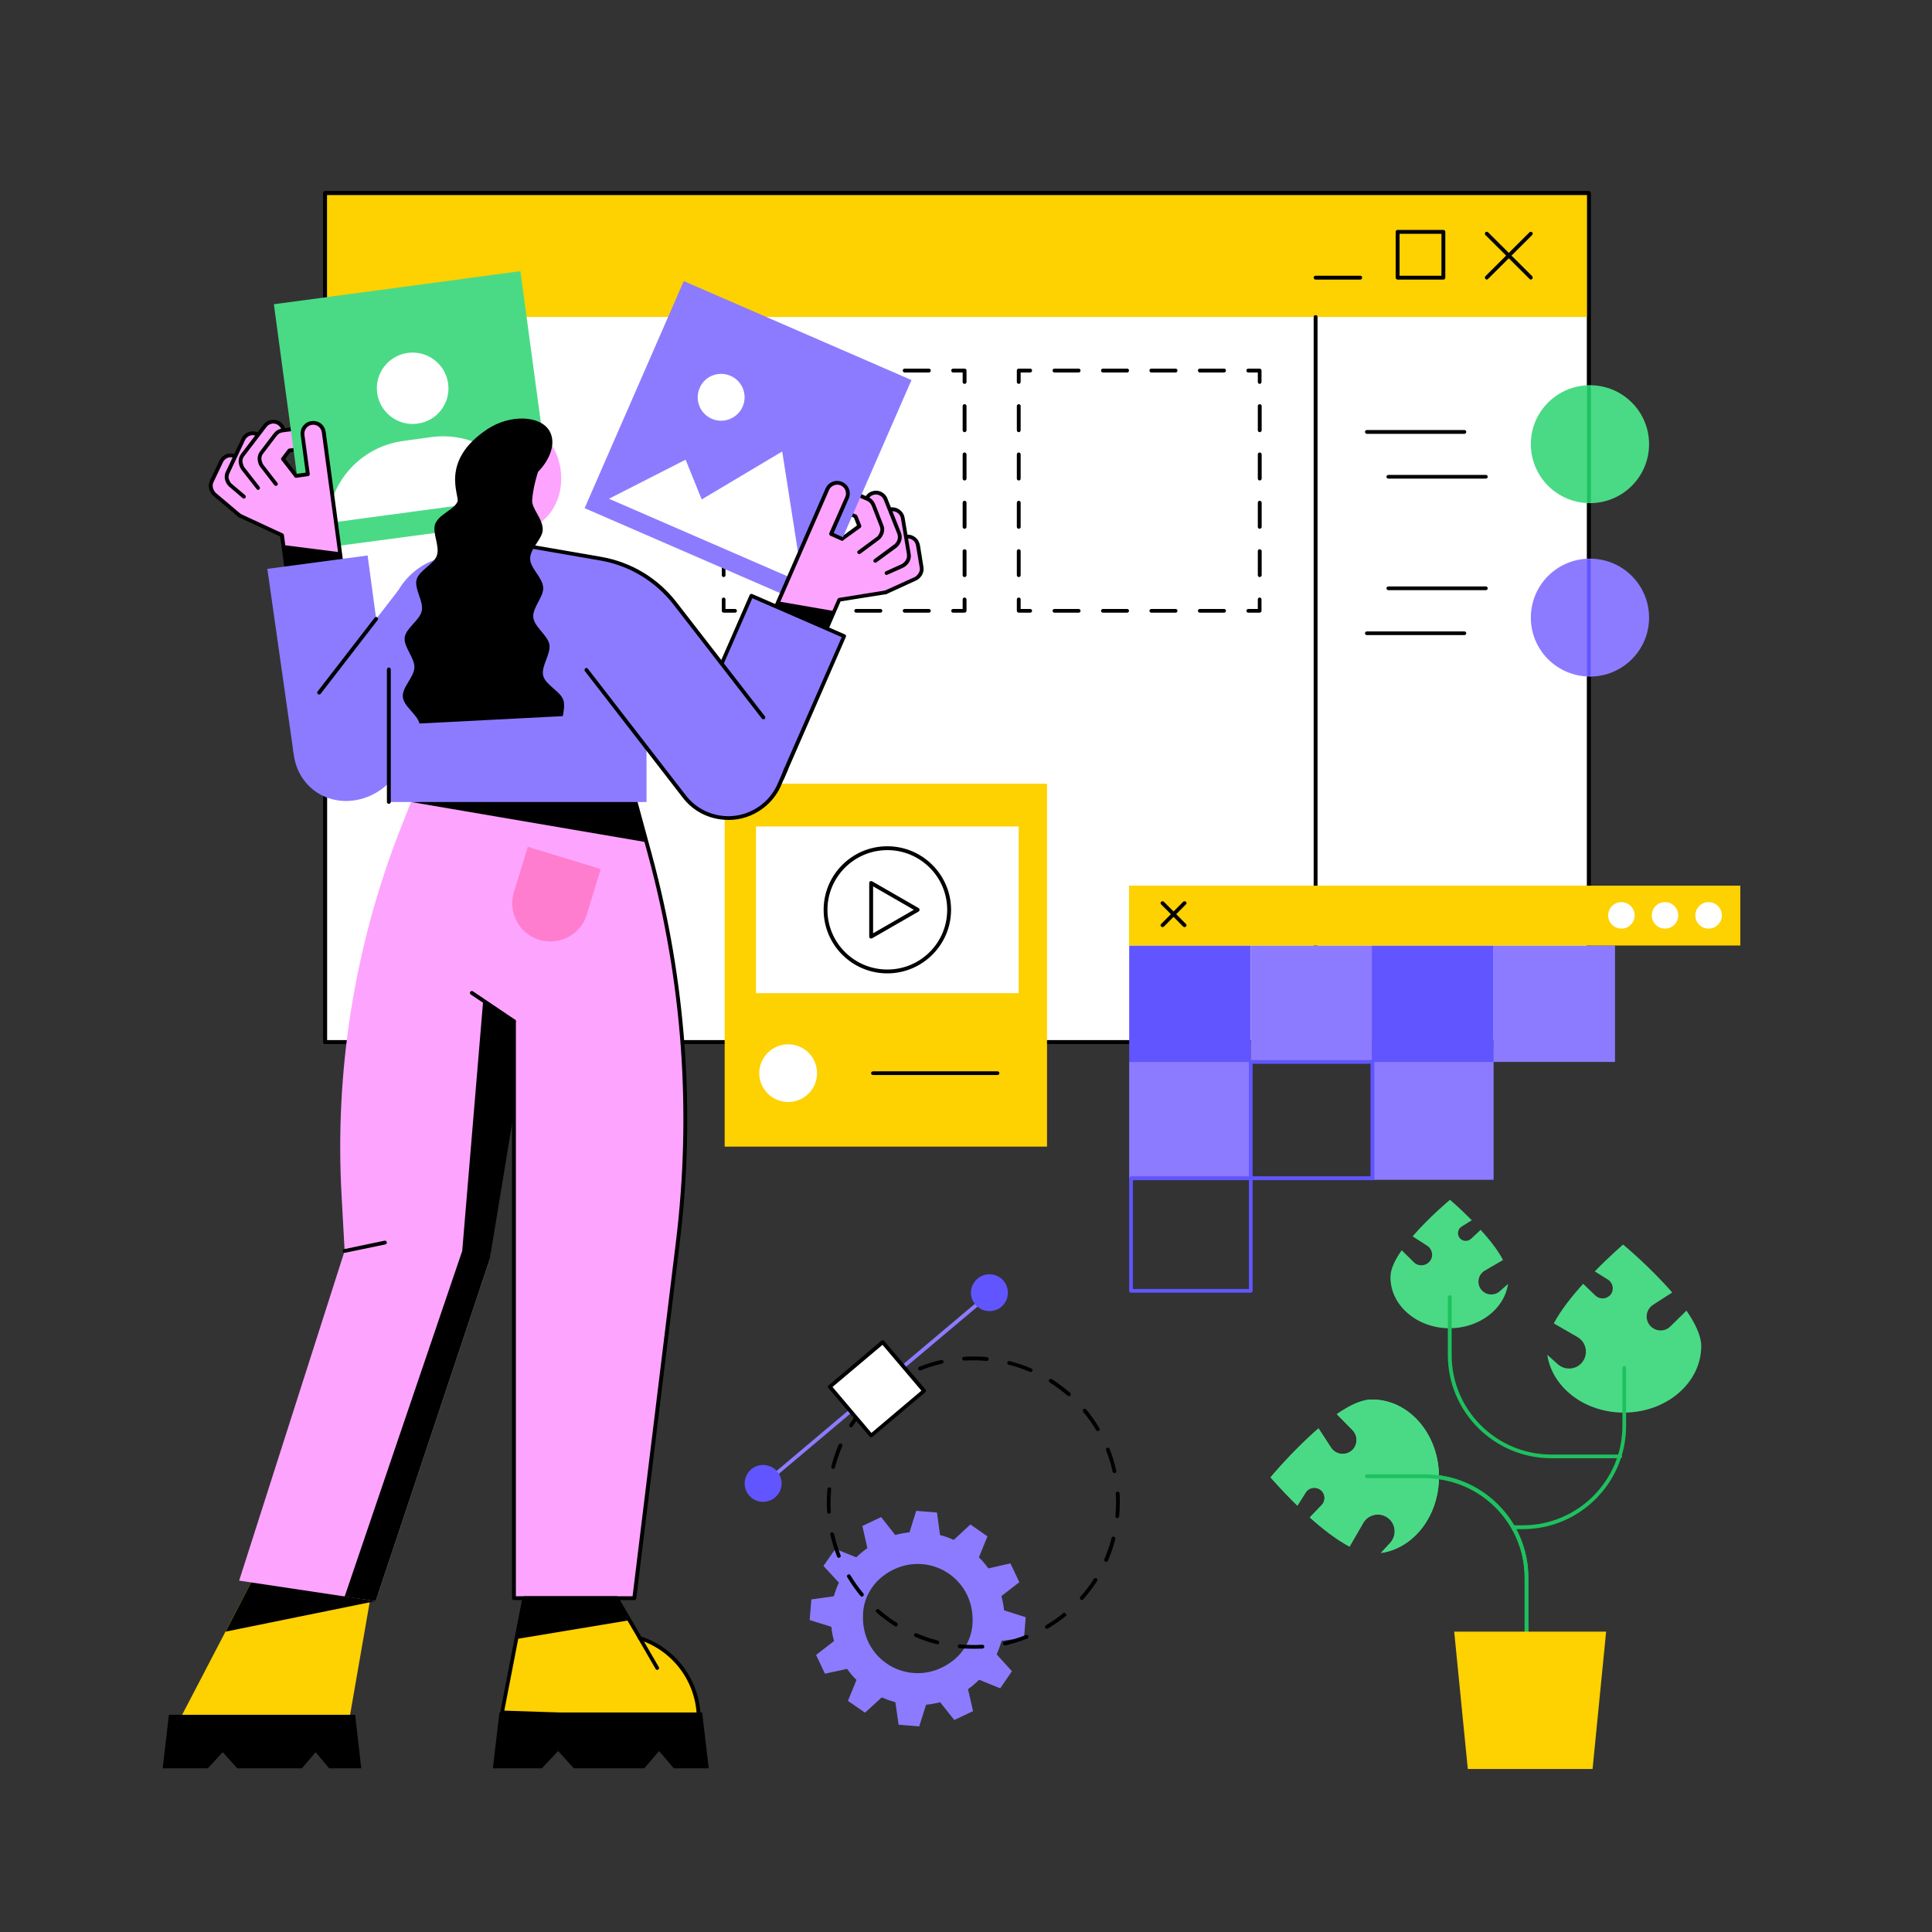 <svg xmlns="http://www.w3.org/2000/svg" xmlns:xlink="http://www.w3.org/1999/xlink" width="60" zoomAndPan="magnify" viewBox="0 0 45 45" height="60" preserveAspectRatio="xMidYMid meet" version="1.0"><rect x="0" y="0" width="45" height="45" fill="#333333" stroke="none"/><defs><clipPath id="e16a7e4507"><path d="M 7 4.453 L 38 4.453 L 38 25 L 7 25 Z M 7 4.453 " clip-rule="nonzero"/></clipPath><clipPath id="89d8f929c9"><path d="M 7 4.453 L 38 4.453 L 38 8 L 7 8 Z M 7 4.453 " clip-rule="nonzero"/></clipPath><clipPath id="003ce3f154"><path d="M 7 4.453 L 38 4.453 L 38 25 L 7 25 Z M 7 4.453 " clip-rule="nonzero"/></clipPath><clipPath id="9efeda7c26"><path d="M 3.789 39 L 9 39 L 9 41.203 L 3.789 41.203 Z M 3.789 39 " clip-rule="nonzero"/></clipPath><clipPath id="a9a1d8cf1a"><path d="M 11 39 L 17 39 L 17 41.203 L 11 41.203 Z M 11 39 " clip-rule="nonzero"/></clipPath><clipPath id="12cf5e993f"><path d="M 26 20 L 40.539 20 L 40.539 23 L 26 23 Z M 26 20 " clip-rule="nonzero"/></clipPath><clipPath id="d231777ac8"><path d="M 39 21 L 40.539 21 L 40.539 22 L 39 22 Z M 39 21 " clip-rule="nonzero"/></clipPath><clipPath id="7a73e7f4ce"><path d="M 33 38 L 38 38 L 38 41.203 L 33 41.203 Z M 33 38 " clip-rule="nonzero"/></clipPath></defs><g clip-path="url(#e16a7e4507)"><path fill="#ffffff" d="M 37.008 24.273 L 7.57 24.273 L 7.57 4.5 L 37.008 4.5 L 37.008 24.273 " fill-opacity="1" fill-rule="nonzero"/><path fill="#000000" d="M 7.617 24.227 L 36.965 24.227 L 36.965 4.543 L 7.617 4.543 Z M 37.008 24.316 L 7.57 24.316 C 7.547 24.316 7.527 24.297 7.527 24.273 L 7.527 4.5 C 7.527 4.477 7.547 4.453 7.57 4.453 L 37.008 4.453 C 37.031 4.453 37.051 4.477 37.051 4.5 L 37.051 24.273 C 37.051 24.297 37.031 24.316 37.008 24.316 " fill-opacity="1" fill-rule="nonzero"/></g><g clip-path="url(#89d8f929c9)"><path fill="#fed101" d="M 37.008 7.383 L 7.57 7.383 L 7.57 4.5 L 37.008 4.5 L 37.008 7.383 " fill-opacity="1" fill-rule="nonzero"/></g><path fill="#000000" d="M 30.645 24.316 C 30.617 24.316 30.598 24.297 30.598 24.273 L 30.598 7.383 C 30.598 7.359 30.617 7.34 30.645 7.34 C 30.668 7.34 30.688 7.359 30.688 7.383 L 30.688 24.273 C 30.688 24.297 30.668 24.316 30.645 24.316 " fill-opacity="1" fill-rule="nonzero"/><g clip-path="url(#003ce3f154)"><path fill="#000000" d="M 7.617 24.227 L 36.965 24.227 L 36.965 4.543 L 7.617 4.543 Z M 37.008 24.316 L 7.57 24.316 C 7.547 24.316 7.527 24.297 7.527 24.273 L 7.527 4.5 C 7.527 4.477 7.547 4.453 7.57 4.453 L 37.008 4.453 C 37.031 4.453 37.051 4.477 37.051 4.5 L 37.051 24.273 C 37.051 24.297 37.031 24.316 37.008 24.316 " fill-opacity="1" fill-rule="nonzero"/></g><path fill="#000000" d="M 22.465 14.27 L 22.199 14.27 C 22.176 14.27 22.156 14.25 22.156 14.227 C 22.156 14.203 22.176 14.184 22.199 14.184 L 22.422 14.184 L 22.422 13.961 C 22.422 13.938 22.441 13.918 22.465 13.918 C 22.488 13.918 22.512 13.938 22.512 13.961 L 22.512 14.227 C 22.512 14.25 22.488 14.27 22.465 14.27 " fill-opacity="1" fill-rule="nonzero"/><path fill="#000000" d="M 18.25 14.27 L 17.684 14.27 C 17.66 14.27 17.641 14.25 17.641 14.227 C 17.641 14.203 17.66 14.184 17.684 14.184 L 18.25 14.184 C 18.273 14.184 18.293 14.203 18.293 14.227 C 18.293 14.25 18.273 14.27 18.25 14.27 Z M 19.379 14.27 L 18.812 14.27 C 18.789 14.27 18.77 14.25 18.77 14.227 C 18.77 14.203 18.789 14.184 18.812 14.184 L 19.379 14.184 C 19.402 14.184 19.422 14.203 19.422 14.227 C 19.422 14.25 19.402 14.27 19.379 14.27 Z M 20.508 14.27 L 19.941 14.27 C 19.918 14.27 19.898 14.25 19.898 14.227 C 19.898 14.203 19.918 14.184 19.941 14.184 L 20.508 14.184 C 20.531 14.184 20.551 14.203 20.551 14.227 C 20.551 14.25 20.531 14.27 20.508 14.27 Z M 21.637 14.27 L 21.07 14.27 C 21.047 14.27 21.027 14.25 21.027 14.227 C 21.027 14.203 21.047 14.184 21.07 14.184 L 21.637 14.184 C 21.66 14.184 21.68 14.203 21.68 14.227 C 21.68 14.25 21.66 14.27 21.637 14.27 " fill-opacity="1" fill-rule="nonzero"/><path fill="#000000" d="M 17.121 14.27 L 16.855 14.27 C 16.832 14.27 16.812 14.25 16.812 14.227 L 16.812 13.961 C 16.812 13.938 16.832 13.918 16.855 13.918 C 16.879 13.918 16.898 13.938 16.898 13.961 L 16.898 14.184 L 17.121 14.184 C 17.145 14.184 17.164 14.203 17.164 14.227 C 17.164 14.25 17.145 14.27 17.121 14.27 " fill-opacity="1" fill-rule="nonzero"/><path fill="#000000" d="M 16.855 10.066 C 16.832 10.066 16.812 10.047 16.812 10.02 L 16.812 9.457 C 16.812 9.434 16.832 9.414 16.855 9.414 C 16.879 9.414 16.898 9.434 16.898 9.457 L 16.898 10.02 C 16.898 10.047 16.879 10.066 16.855 10.066 Z M 16.855 11.191 C 16.832 11.191 16.812 11.172 16.812 11.148 L 16.812 10.586 C 16.812 10.559 16.832 10.539 16.855 10.539 C 16.879 10.539 16.898 10.559 16.898 10.586 L 16.898 11.148 C 16.898 11.172 16.879 11.191 16.855 11.191 Z M 16.855 12.316 C 16.832 12.316 16.812 12.297 16.812 12.273 L 16.812 11.711 C 16.812 11.684 16.832 11.664 16.855 11.664 C 16.879 11.664 16.898 11.684 16.898 11.711 L 16.898 12.273 C 16.898 12.297 16.879 12.316 16.855 12.316 Z M 16.855 13.441 C 16.832 13.441 16.812 13.422 16.812 13.398 L 16.812 12.836 C 16.812 12.812 16.832 12.793 16.855 12.793 C 16.879 12.793 16.898 12.812 16.898 12.836 L 16.898 13.398 C 16.898 13.422 16.879 13.441 16.855 13.441 " fill-opacity="1" fill-rule="nonzero"/><path fill="#000000" d="M 16.855 8.941 C 16.832 8.941 16.812 8.922 16.812 8.895 L 16.812 8.629 C 16.812 8.605 16.832 8.586 16.855 8.586 L 17.121 8.586 C 17.145 8.586 17.164 8.605 17.164 8.629 C 17.164 8.656 17.145 8.676 17.121 8.676 L 16.898 8.676 L 16.898 8.895 C 16.898 8.922 16.879 8.941 16.855 8.941 " fill-opacity="1" fill-rule="nonzero"/><path fill="#000000" d="M 18.25 8.676 L 17.684 8.676 C 17.66 8.676 17.641 8.656 17.641 8.629 C 17.641 8.605 17.66 8.586 17.684 8.586 L 18.25 8.586 C 18.273 8.586 18.293 8.605 18.293 8.629 C 18.293 8.656 18.273 8.676 18.25 8.676 Z M 19.379 8.676 L 18.812 8.676 C 18.789 8.676 18.77 8.656 18.77 8.629 C 18.77 8.605 18.789 8.586 18.812 8.586 L 19.379 8.586 C 19.402 8.586 19.422 8.605 19.422 8.629 C 19.422 8.656 19.402 8.676 19.379 8.676 Z M 20.508 8.676 L 19.941 8.676 C 19.918 8.676 19.898 8.656 19.898 8.629 C 19.898 8.605 19.918 8.586 19.941 8.586 L 20.508 8.586 C 20.531 8.586 20.551 8.605 20.551 8.629 C 20.551 8.656 20.531 8.676 20.508 8.676 Z M 21.637 8.676 L 21.07 8.676 C 21.047 8.676 21.027 8.656 21.027 8.629 C 21.027 8.605 21.047 8.586 21.07 8.586 L 21.637 8.586 C 21.66 8.586 21.68 8.605 21.68 8.629 C 21.68 8.656 21.66 8.676 21.637 8.676 " fill-opacity="1" fill-rule="nonzero"/><path fill="#000000" d="M 22.465 8.941 C 22.441 8.941 22.422 8.922 22.422 8.895 L 22.422 8.676 L 22.199 8.676 C 22.176 8.676 22.156 8.656 22.156 8.629 C 22.156 8.605 22.176 8.586 22.199 8.586 L 22.465 8.586 C 22.492 8.586 22.512 8.605 22.512 8.629 L 22.512 8.895 C 22.512 8.922 22.492 8.941 22.465 8.941 " fill-opacity="1" fill-rule="nonzero"/><path fill="#000000" d="M 22.465 10.066 C 22.441 10.066 22.422 10.047 22.422 10.02 L 22.422 9.457 C 22.422 9.434 22.441 9.414 22.465 9.414 C 22.492 9.414 22.512 9.434 22.512 9.457 L 22.512 10.02 C 22.512 10.047 22.492 10.066 22.465 10.066 Z M 22.465 11.191 C 22.441 11.191 22.422 11.172 22.422 11.148 L 22.422 10.586 C 22.422 10.559 22.441 10.539 22.465 10.539 C 22.492 10.539 22.512 10.559 22.512 10.586 L 22.512 11.148 C 22.512 11.172 22.492 11.191 22.465 11.191 Z M 22.465 12.316 C 22.441 12.316 22.422 12.297 22.422 12.273 L 22.422 11.711 C 22.422 11.684 22.441 11.664 22.465 11.664 C 22.492 11.664 22.512 11.684 22.512 11.711 L 22.512 12.273 C 22.512 12.297 22.492 12.316 22.465 12.316 Z M 22.465 13.441 C 22.441 13.441 22.422 13.422 22.422 13.398 L 22.422 12.836 C 22.422 12.812 22.441 12.793 22.465 12.793 C 22.492 12.793 22.512 12.812 22.512 12.836 L 22.512 13.398 C 22.512 13.422 22.492 13.441 22.465 13.441 " fill-opacity="1" fill-rule="nonzero"/><path fill="#000000" d="M 29.34 14.27 L 29.074 14.27 C 29.051 14.27 29.031 14.25 29.031 14.227 C 29.031 14.203 29.051 14.184 29.074 14.184 L 29.297 14.184 L 29.297 13.961 C 29.297 13.938 29.316 13.918 29.34 13.918 C 29.363 13.918 29.383 13.938 29.383 13.961 L 29.383 14.227 C 29.383 14.25 29.363 14.27 29.34 14.27 " fill-opacity="1" fill-rule="nonzero"/><path fill="#000000" d="M 25.125 14.27 L 24.559 14.27 C 24.535 14.27 24.516 14.25 24.516 14.227 C 24.516 14.203 24.535 14.184 24.559 14.184 L 25.125 14.184 C 25.148 14.184 25.168 14.203 25.168 14.227 C 25.168 14.25 25.148 14.27 25.125 14.27 Z M 26.254 14.27 L 25.688 14.27 C 25.664 14.27 25.645 14.25 25.645 14.227 C 25.645 14.203 25.664 14.184 25.688 14.184 L 26.254 14.184 C 26.277 14.184 26.297 14.203 26.297 14.227 C 26.297 14.25 26.277 14.27 26.254 14.27 Z M 27.383 14.27 L 26.816 14.27 C 26.793 14.27 26.773 14.25 26.773 14.227 C 26.773 14.203 26.793 14.184 26.816 14.184 L 27.383 14.184 C 27.406 14.184 27.426 14.203 27.426 14.227 C 27.426 14.25 27.406 14.27 27.383 14.27 Z M 28.512 14.27 L 27.945 14.27 C 27.922 14.27 27.902 14.25 27.902 14.227 C 27.902 14.203 27.922 14.184 27.945 14.184 L 28.512 14.184 C 28.535 14.184 28.555 14.203 28.555 14.227 C 28.555 14.25 28.535 14.27 28.512 14.27 " fill-opacity="1" fill-rule="nonzero"/><path fill="#000000" d="M 23.996 14.27 L 23.73 14.27 C 23.703 14.27 23.684 14.25 23.684 14.227 L 23.684 13.961 C 23.684 13.938 23.703 13.918 23.73 13.918 C 23.754 13.918 23.773 13.938 23.773 13.961 L 23.773 14.184 L 23.996 14.184 C 24.02 14.184 24.039 14.203 24.039 14.227 C 24.039 14.25 24.02 14.27 23.996 14.27 " fill-opacity="1" fill-rule="nonzero"/><path fill="#000000" d="M 23.73 10.066 C 23.703 10.066 23.684 10.047 23.684 10.02 L 23.684 9.457 C 23.684 9.434 23.703 9.414 23.73 9.414 C 23.754 9.414 23.773 9.434 23.773 9.457 L 23.773 10.02 C 23.773 10.047 23.754 10.066 23.73 10.066 Z M 23.73 11.191 C 23.703 11.191 23.684 11.172 23.684 11.148 L 23.684 10.586 C 23.684 10.559 23.703 10.539 23.73 10.539 C 23.754 10.539 23.773 10.559 23.773 10.586 L 23.773 11.148 C 23.773 11.172 23.754 11.191 23.73 11.191 Z M 23.73 12.316 C 23.703 12.316 23.684 12.297 23.684 12.273 L 23.684 11.711 C 23.684 11.684 23.703 11.664 23.73 11.664 C 23.754 11.664 23.773 11.684 23.773 11.711 L 23.773 12.273 C 23.773 12.297 23.754 12.316 23.73 12.316 Z M 23.73 13.441 C 23.703 13.441 23.684 13.422 23.684 13.398 L 23.684 12.836 C 23.684 12.812 23.703 12.793 23.73 12.793 C 23.754 12.793 23.773 12.812 23.773 12.836 L 23.773 13.398 C 23.773 13.422 23.754 13.441 23.73 13.441 " fill-opacity="1" fill-rule="nonzero"/><path fill="#000000" d="M 23.73 8.941 C 23.703 8.941 23.684 8.922 23.684 8.895 L 23.684 8.629 C 23.684 8.605 23.703 8.586 23.73 8.586 L 23.996 8.586 C 24.02 8.586 24.039 8.605 24.039 8.629 C 24.039 8.656 24.02 8.676 23.996 8.676 L 23.773 8.676 L 23.773 8.895 C 23.773 8.922 23.754 8.941 23.73 8.941 " fill-opacity="1" fill-rule="nonzero"/><path fill="#000000" d="M 25.125 8.676 L 24.559 8.676 C 24.535 8.676 24.516 8.656 24.516 8.629 C 24.516 8.605 24.535 8.586 24.559 8.586 L 25.125 8.586 C 25.148 8.586 25.168 8.605 25.168 8.629 C 25.168 8.656 25.148 8.676 25.125 8.676 Z M 26.254 8.676 L 25.688 8.676 C 25.664 8.676 25.645 8.656 25.645 8.629 C 25.645 8.605 25.664 8.586 25.688 8.586 L 26.254 8.586 C 26.277 8.586 26.297 8.605 26.297 8.629 C 26.297 8.656 26.277 8.676 26.254 8.676 Z M 27.383 8.676 L 26.816 8.676 C 26.793 8.676 26.773 8.656 26.773 8.629 C 26.773 8.605 26.793 8.586 26.816 8.586 L 27.383 8.586 C 27.406 8.586 27.426 8.605 27.426 8.629 C 27.426 8.656 27.406 8.676 27.383 8.676 Z M 28.512 8.676 L 27.945 8.676 C 27.922 8.676 27.902 8.656 27.902 8.629 C 27.902 8.605 27.922 8.586 27.945 8.586 L 28.512 8.586 C 28.535 8.586 28.555 8.605 28.555 8.629 C 28.555 8.656 28.535 8.676 28.512 8.676 " fill-opacity="1" fill-rule="nonzero"/><path fill="#000000" d="M 29.34 8.941 C 29.316 8.941 29.297 8.922 29.297 8.895 L 29.297 8.676 L 29.074 8.676 C 29.051 8.676 29.031 8.656 29.031 8.629 C 29.031 8.605 29.051 8.586 29.074 8.586 L 29.34 8.586 C 29.363 8.586 29.383 8.605 29.383 8.629 L 29.383 8.895 C 29.383 8.922 29.363 8.941 29.34 8.941 " fill-opacity="1" fill-rule="nonzero"/><path fill="#000000" d="M 29.34 10.066 C 29.316 10.066 29.297 10.047 29.297 10.02 L 29.297 9.457 C 29.297 9.434 29.316 9.414 29.34 9.414 C 29.363 9.414 29.387 9.434 29.387 9.457 L 29.387 10.02 C 29.387 10.047 29.363 10.066 29.34 10.066 Z M 29.34 11.191 C 29.316 11.191 29.297 11.172 29.297 11.148 L 29.297 10.586 C 29.297 10.559 29.316 10.539 29.34 10.539 C 29.363 10.539 29.387 10.559 29.387 10.586 L 29.387 11.148 C 29.387 11.172 29.363 11.191 29.34 11.191 Z M 29.34 12.316 C 29.316 12.316 29.297 12.297 29.297 12.273 L 29.297 11.711 C 29.297 11.684 29.316 11.664 29.34 11.664 C 29.363 11.664 29.387 11.684 29.387 11.711 L 29.387 12.273 C 29.387 12.297 29.363 12.316 29.34 12.316 Z M 29.34 13.441 C 29.316 13.441 29.297 13.422 29.297 13.398 L 29.297 12.836 C 29.297 12.812 29.316 12.793 29.34 12.793 C 29.363 12.793 29.387 12.812 29.387 12.836 L 29.387 13.398 C 29.387 13.422 29.363 13.441 29.34 13.441 " fill-opacity="1" fill-rule="nonzero"/><path fill="#000000" d="M 31.684 6.512 L 30.645 6.512 C 30.617 6.512 30.598 6.492 30.598 6.465 C 30.598 6.441 30.617 6.422 30.645 6.422 L 31.684 6.422 C 31.707 6.422 31.727 6.441 31.727 6.465 C 31.727 6.492 31.707 6.512 31.684 6.512 " fill-opacity="1" fill-rule="nonzero"/><path fill="#000000" d="M 35.656 6.512 C 35.645 6.512 35.633 6.504 35.625 6.496 L 34.598 5.473 C 34.582 5.457 34.582 5.426 34.598 5.41 C 34.613 5.395 34.645 5.395 34.66 5.41 L 35.688 6.434 C 35.703 6.453 35.703 6.48 35.688 6.496 C 35.68 6.504 35.668 6.512 35.656 6.512 " fill-opacity="1" fill-rule="nonzero"/><path fill="#000000" d="M 34.629 6.512 C 34.617 6.512 34.605 6.504 34.598 6.496 C 34.582 6.48 34.582 6.453 34.598 6.434 L 35.625 5.41 C 35.641 5.395 35.668 5.395 35.688 5.41 C 35.703 5.426 35.703 5.457 35.688 5.473 L 34.66 6.496 C 34.652 6.504 34.641 6.512 34.629 6.512 " fill-opacity="1" fill-rule="nonzero"/><path fill="#000000" d="M 32.598 6.422 L 33.574 6.422 L 33.574 5.445 L 32.598 5.445 Z M 33.621 6.512 L 32.551 6.512 C 32.527 6.512 32.508 6.492 32.508 6.465 L 32.508 5.402 C 32.508 5.375 32.527 5.355 32.551 5.355 L 33.621 5.355 C 33.645 5.355 33.664 5.375 33.664 5.402 L 33.664 6.465 C 33.664 6.492 33.645 6.512 33.621 6.512 " fill-opacity="1" fill-rule="nonzero"/><path fill="#4ada85" d="M 38.41 10.344 C 38.41 11.105 37.793 11.719 37.035 11.719 C 36.273 11.719 35.656 11.105 35.656 10.344 C 35.656 9.586 36.273 8.973 37.035 8.973 C 37.793 8.973 38.41 9.586 38.41 10.344 " fill-opacity="1" fill-rule="nonzero"/><path fill="#1ec15f" d="M 37.008 11.719 C 36.984 11.719 36.965 11.699 36.965 11.672 L 36.965 9.027 C 36.965 9.004 36.984 8.984 37.008 8.984 C 37.035 8.984 37.055 9.004 37.055 9.027 L 37.055 11.672 C 37.055 11.699 37.035 11.719 37.008 11.719 " fill-opacity="1" fill-rule="nonzero"/><path fill="#8c7bff" d="M 38.41 14.387 C 38.41 15.145 37.793 15.758 37.035 15.758 C 36.273 15.758 35.656 15.145 35.656 14.387 C 35.656 13.625 36.273 13.012 37.035 13.012 C 37.793 13.012 38.41 13.625 38.41 14.387 " fill-opacity="1" fill-rule="nonzero"/><path fill="#6155ff" d="M 37.008 15.754 C 36.984 15.754 36.965 15.734 36.965 15.707 L 36.965 13.062 C 36.965 13.039 36.984 13.02 37.008 13.02 C 37.031 13.02 37.051 13.039 37.051 13.062 L 37.051 15.707 C 37.051 15.734 37.031 15.754 37.008 15.754 " fill-opacity="1" fill-rule="nonzero"/><path fill="#000000" d="M 34.609 13.746 L 32.34 13.746 C 32.312 13.746 32.293 13.727 32.293 13.703 C 32.293 13.68 32.312 13.66 32.34 13.66 L 34.609 13.66 C 34.633 13.66 34.652 13.68 34.652 13.703 C 34.652 13.727 34.633 13.746 34.609 13.746 " fill-opacity="1" fill-rule="nonzero"/><path fill="#000000" d="M 34.109 14.793 L 31.836 14.793 C 31.812 14.793 31.793 14.773 31.793 14.75 C 31.793 14.727 31.812 14.707 31.836 14.707 L 34.109 14.707 C 34.133 14.707 34.152 14.727 34.152 14.75 C 34.152 14.773 34.133 14.793 34.109 14.793 " fill-opacity="1" fill-rule="nonzero"/><path fill="#000000" d="M 34.109 10.105 L 31.836 10.105 C 31.812 10.105 31.793 10.082 31.793 10.059 C 31.793 10.035 31.812 10.016 31.836 10.016 L 34.109 10.016 C 34.133 10.016 34.152 10.035 34.152 10.059 C 34.152 10.082 34.133 10.105 34.109 10.105 " fill-opacity="1" fill-rule="nonzero"/><path fill="#000000" d="M 34.609 11.148 L 32.34 11.148 C 32.312 11.148 32.293 11.129 32.293 11.105 C 32.293 11.082 32.312 11.062 32.34 11.062 L 34.609 11.062 C 34.633 11.062 34.652 11.082 34.652 11.105 C 34.652 11.129 34.633 11.148 34.609 11.148 " fill-opacity="1" fill-rule="nonzero"/><path fill="#fed101" d="M 24.387 26.707 L 16.879 26.707 L 16.879 18.254 L 24.387 18.254 L 24.387 26.707 " fill-opacity="1" fill-rule="nonzero"/><path fill="#ffffff" d="M 23.727 23.133 L 17.609 23.133 L 17.609 19.25 L 23.727 19.25 L 23.727 23.133 " fill-opacity="1" fill-rule="nonzero"/><path fill="#000000" d="M 20.668 19.801 C 19.898 19.801 19.273 20.426 19.273 21.191 C 19.273 21.961 19.898 22.582 20.668 22.582 C 21.438 22.582 22.062 21.961 22.062 21.191 C 22.062 20.426 21.438 19.801 20.668 19.801 Z M 20.668 22.672 C 19.848 22.672 19.184 22.008 19.184 21.191 C 19.184 20.375 19.848 19.711 20.668 19.711 C 21.484 19.711 22.152 20.375 22.152 21.191 C 22.152 22.008 21.484 22.672 20.668 22.672 " fill-opacity="1" fill-rule="nonzero"/><path fill="#ffffff" d="M 21.375 21.191 L 20.289 20.566 L 20.289 21.816 Z M 21.375 21.191 " fill-opacity="1" fill-rule="nonzero"/><path fill="#000000" d="M 20.336 20.645 L 20.336 21.738 L 21.285 21.191 Z M 20.289 21.859 C 20.281 21.859 20.273 21.859 20.266 21.855 C 20.254 21.848 20.246 21.832 20.246 21.816 L 20.246 20.566 C 20.246 20.551 20.254 20.535 20.266 20.527 C 20.281 20.52 20.297 20.52 20.312 20.527 L 21.398 21.152 C 21.41 21.16 21.418 21.176 21.418 21.191 C 21.418 21.207 21.41 21.223 21.398 21.23 L 20.312 21.855 C 20.305 21.859 20.297 21.859 20.289 21.859 " fill-opacity="1" fill-rule="nonzero"/><path fill="#ffffff" d="M 19.031 24.996 C 19.031 25.367 18.73 25.668 18.359 25.668 C 17.988 25.668 17.684 25.367 17.684 24.996 C 17.684 24.625 17.988 24.324 18.359 24.324 C 18.73 24.324 19.031 24.625 19.031 24.996 " fill-opacity="1" fill-rule="nonzero"/><path fill="#000000" d="M 23.234 25.039 L 20.336 25.039 C 20.309 25.039 20.289 25.02 20.289 24.996 C 20.289 24.973 20.309 24.953 20.336 24.953 L 23.234 24.953 C 23.258 24.953 23.277 24.973 23.277 24.996 C 23.277 25.02 23.258 25.039 23.234 25.039 " fill-opacity="1" fill-rule="nonzero"/><path fill="#fed101" d="M 8.141 40.016 L 4.203 40.016 L 5.934 36.695 L 8.719 36.695 L 8.141 40.016 " fill-opacity="1" fill-rule="nonzero"/><path fill="#000000" d="M 8.75 37.293 L 5.254 38.004 L 5.934 36.695 L 8.719 36.695 L 8.75 37.293 " fill-opacity="1" fill-rule="nonzero"/><g clip-path="url(#9efeda7c26)"><path fill="#000000" d="M 8.414 41.188 L 7.668 41.188 L 7.352 40.812 L 7.031 41.188 L 5.527 41.188 L 5.188 40.812 L 4.84 41.188 L 3.789 41.188 L 3.934 39.941 L 8.273 39.941 L 8.414 41.188 " fill-opacity="1" fill-rule="nonzero"/></g><path fill="#fda4ff" d="M 5.57 36.816 L 8.75 37.293 L 11.406 29.332 L 12.48 18.777 L 9.699 18.359 L 9.297 19.383 C 8.25 22.082 7.793 24.973 7.957 27.863 L 8.027 29.137 L 5.57 36.816 " fill-opacity="1" fill-rule="nonzero"/><path fill="#000000" d="M 10.766 29.137 L 8.027 37.188 L 8.75 37.293 L 11.406 29.332 L 12.285 24.004 L 11.254 23.305 L 10.766 29.137 " fill-opacity="1" fill-rule="nonzero"/><path fill="#fda4ff" d="M 14.773 37.223 L 11.969 37.223 L 11.969 18.566 L 14.773 18.566 L 15.141 19.918 C 15.938 22.855 16.156 25.922 15.785 28.941 L 14.773 37.223 " fill-opacity="1" fill-rule="nonzero"/><path fill="#000000" d="M 14.773 37.27 L 11.969 37.27 C 11.945 37.27 11.926 37.25 11.926 37.223 L 11.926 23.785 C 11.926 23.762 11.945 23.742 11.969 23.742 C 11.996 23.742 12.016 23.762 12.016 23.785 L 12.016 37.18 L 14.734 37.18 L 15.742 28.938 C 16.113 25.906 15.895 22.875 15.098 19.93 L 14.73 18.578 C 14.727 18.555 14.738 18.527 14.762 18.523 C 14.785 18.516 14.812 18.531 14.816 18.555 L 15.184 19.906 C 15.984 22.863 16.203 25.906 15.832 28.949 L 14.82 37.23 C 14.816 37.254 14.797 37.27 14.773 37.27 " fill-opacity="1" fill-rule="nonzero"/><path fill="#000000" d="M 9.574 18.68 L 14.73 18.359 L 15.059 19.617 Z M 9.574 18.68 " fill-opacity="1" fill-rule="nonzero"/><path fill="#000000" d="M 8.027 29.18 C 8.008 29.18 7.988 29.168 7.984 29.145 C 7.98 29.121 7.996 29.098 8.02 29.094 L 8.957 28.898 C 8.98 28.895 9.004 28.906 9.008 28.934 C 9.016 28.957 9 28.98 8.977 28.984 L 8.035 29.18 C 8.035 29.18 8.031 29.18 8.027 29.18 " fill-opacity="1" fill-rule="nonzero"/><path fill="#000000" d="M 11.969 23.828 C 11.961 23.828 11.953 23.828 11.945 23.82 L 10.965 23.164 C 10.945 23.148 10.938 23.121 10.953 23.102 C 10.965 23.082 10.992 23.074 11.016 23.09 L 11.996 23.75 C 12.016 23.762 12.02 23.789 12.008 23.809 C 12 23.824 11.984 23.828 11.969 23.828 " fill-opacity="1" fill-rule="nonzero"/><path fill="#ff7dce" d="M 12.559 21.891 C 12.09 21.746 11.828 21.25 11.969 20.785 L 12.293 19.723 L 13.992 20.242 L 13.668 21.301 C 13.527 21.77 13.031 22.031 12.559 21.891 " fill-opacity="1" fill-rule="nonzero"/><path fill="#fed101" d="M 16.254 40.336 C 16.27 40.238 16.277 40.141 16.277 40.043 C 16.277 38.945 15.387 38.059 14.285 38.059 C 13.188 38.059 12.297 38.945 12.297 40.043 C 12.297 40.141 12.305 40.238 12.316 40.336 L 16.254 40.336 " fill-opacity="1" fill-rule="nonzero"/><path fill="#fed101" d="M 15.91 39.887 L 11.695 39.887 L 12.211 37.223 L 14.363 37.223 L 15.91 39.887 " fill-opacity="1" fill-rule="nonzero"/><path fill="#000000" d="M 14.664 37.738 L 12.027 38.176 L 12.211 37.223 L 14.363 37.223 L 14.664 37.738 " fill-opacity="1" fill-rule="nonzero"/><path fill="#000000" d="M 15.309 38.895 C 15.293 38.895 15.277 38.887 15.27 38.871 L 14.867 38.176 C 14.852 38.156 14.859 38.129 14.883 38.117 C 14.902 38.105 14.93 38.109 14.941 38.133 L 15.344 38.828 C 15.359 38.848 15.352 38.875 15.328 38.887 C 15.32 38.891 15.316 38.895 15.309 38.895 " fill-opacity="1" fill-rule="nonzero"/><path fill="#000000" d="M 11.746 39.844 L 16.23 39.996 C 16.211 39.172 15.68 38.453 14.891 38.195 C 14.879 38.195 14.871 38.188 14.867 38.176 L 14.336 37.27 L 12.246 37.27 Z M 16.277 40.086 C 16.277 40.086 16.273 40.086 16.273 40.086 L 11.691 39.93 C 11.68 39.93 11.668 39.926 11.66 39.914 C 11.652 39.902 11.648 39.891 11.652 39.879 L 12.168 37.215 C 12.172 37.195 12.188 37.18 12.211 37.18 L 14.363 37.18 C 14.379 37.18 14.395 37.188 14.402 37.203 L 14.934 38.117 C 15.766 38.395 16.32 39.168 16.32 40.043 C 16.32 40.055 16.316 40.066 16.309 40.074 C 16.297 40.082 16.289 40.086 16.277 40.086 " fill-opacity="1" fill-rule="nonzero"/><g clip-path="url(#a9a1d8cf1a)"><path fill="#000000" d="M 16.508 41.188 L 15.695 41.188 L 15.352 40.785 L 15.004 41.188 L 13.367 41.188 L 13 40.785 L 12.621 41.188 L 11.48 41.188 L 11.633 39.887 L 16.355 39.887 L 16.508 41.188 " fill-opacity="1" fill-rule="nonzero"/></g><path fill="#fda4ff" d="M 6.898 11.086 L 5.344 11.613 L 5.582 12.008 L 7.031 12.68 L 6.898 11.086 " fill-opacity="1" fill-rule="nonzero"/><path fill="#fda4ff" d="M 4.934 11.215 L 5.156 10.746 C 5.211 10.625 5.355 10.57 5.477 10.629 C 5.598 10.688 5.652 10.832 5.594 10.953 L 5.449 11.258 L 6.012 11.73 L 5.582 12.008 L 5.004 11.516 C 4.973 11.492 4.953 11.461 4.938 11.43 C 4.902 11.363 4.898 11.285 4.934 11.215 " fill-opacity="1" fill-rule="nonzero"/><path fill="#000000" d="M 5.582 12.051 C 5.57 12.051 5.562 12.047 5.551 12.039 L 4.973 11.551 C 4.941 11.523 4.914 11.488 4.898 11.449 C 4.855 11.371 4.852 11.277 4.891 11.195 L 5.113 10.727 C 5.148 10.656 5.207 10.605 5.277 10.578 C 5.348 10.555 5.426 10.559 5.496 10.59 C 5.566 10.621 5.617 10.68 5.645 10.75 C 5.672 10.824 5.668 10.902 5.633 10.969 L 5.504 11.246 L 5.715 11.426 C 5.734 11.441 5.738 11.469 5.723 11.488 C 5.707 11.508 5.68 11.508 5.66 11.492 L 5.418 11.293 C 5.402 11.281 5.398 11.258 5.406 11.238 L 5.555 10.934 C 5.574 10.887 5.578 10.832 5.562 10.781 C 5.543 10.73 5.508 10.691 5.457 10.668 C 5.41 10.648 5.355 10.645 5.309 10.66 C 5.258 10.68 5.219 10.715 5.195 10.762 L 4.973 11.23 C 4.945 11.289 4.949 11.352 4.977 11.41 C 4.992 11.441 5.008 11.465 5.031 11.484 L 5.609 11.973 C 5.629 11.988 5.629 12.016 5.613 12.035 C 5.605 12.047 5.594 12.051 5.582 12.051 " fill-opacity="1" fill-rule="nonzero"/><path fill="#fda4ff" d="M 5.301 11.004 L 5.668 10.23 C 5.727 10.109 5.871 10.059 5.992 10.113 C 6.113 10.172 6.164 10.316 6.109 10.438 L 5.816 11.047 L 6.383 11.52 L 5.949 11.797 L 5.371 11.309 C 5.344 11.281 5.32 11.254 5.309 11.219 C 5.273 11.156 5.27 11.074 5.301 11.004 " fill-opacity="1" fill-rule="nonzero"/><path fill="#000000" d="M 5.68 11.613 C 5.672 11.613 5.66 11.609 5.652 11.602 L 5.344 11.34 C 5.312 11.312 5.285 11.277 5.266 11.238 C 5.227 11.16 5.223 11.066 5.262 10.984 L 5.629 10.211 C 5.66 10.141 5.719 10.09 5.793 10.062 C 5.863 10.039 5.941 10.043 6.012 10.074 C 6.152 10.145 6.215 10.312 6.148 10.457 L 5.871 11.035 L 6.211 11.32 C 6.227 11.336 6.23 11.363 6.215 11.383 C 6.199 11.402 6.172 11.402 6.152 11.387 L 5.789 11.082 C 5.773 11.07 5.77 11.047 5.777 11.031 L 6.066 10.418 C 6.113 10.32 6.07 10.203 5.973 10.156 C 5.926 10.133 5.871 10.129 5.82 10.148 C 5.773 10.164 5.73 10.203 5.707 10.25 L 5.344 11.023 C 5.316 11.078 5.316 11.145 5.348 11.199 C 5.359 11.23 5.379 11.254 5.402 11.273 L 5.711 11.535 C 5.727 11.551 5.73 11.578 5.715 11.598 C 5.707 11.605 5.691 11.613 5.68 11.613 " fill-opacity="1" fill-rule="nonzero"/><path fill="#fda4ff" d="M 5.652 10.598 L 6.172 9.918 C 6.254 9.812 6.406 9.789 6.512 9.871 C 6.621 9.953 6.641 10.105 6.559 10.211 L 6.148 10.75 L 6.602 11.328 L 6.121 11.508 L 5.656 10.91 C 5.633 10.879 5.621 10.844 5.613 10.809 C 5.594 10.738 5.605 10.66 5.652 10.598 " fill-opacity="1" fill-rule="nonzero"/><path fill="#000000" d="M 6.012 11.41 C 5.996 11.41 5.984 11.402 5.977 11.391 L 5.621 10.938 C 5.598 10.902 5.578 10.863 5.57 10.82 C 5.547 10.734 5.562 10.645 5.617 10.57 L 6.137 9.891 C 6.184 9.828 6.25 9.789 6.328 9.781 C 6.402 9.77 6.48 9.789 6.539 9.836 C 6.602 9.883 6.641 9.949 6.648 10.027 C 6.66 10.102 6.641 10.176 6.594 10.238 L 6.203 10.75 L 6.523 11.156 C 6.539 11.176 6.535 11.203 6.516 11.219 C 6.496 11.234 6.469 11.23 6.453 11.211 L 6.113 10.777 C 6.102 10.762 6.102 10.738 6.113 10.723 L 6.523 10.184 C 6.555 10.141 6.57 10.09 6.562 10.039 C 6.555 9.984 6.527 9.938 6.484 9.906 C 6.445 9.875 6.391 9.859 6.34 9.867 C 6.285 9.875 6.238 9.902 6.207 9.945 L 5.688 10.625 C 5.648 10.676 5.637 10.738 5.656 10.797 C 5.664 10.832 5.676 10.859 5.691 10.883 L 6.047 11.34 C 6.059 11.359 6.059 11.387 6.039 11.398 C 6.031 11.406 6.02 11.41 6.012 11.41 " fill-opacity="1" fill-rule="nonzero"/><path fill="#fda4ff" d="M 6.094 10.539 L 6.406 10.129 C 6.41 10.125 6.41 10.125 6.414 10.121 C 6.453 10.07 6.508 10.035 6.574 10.027 L 7.086 9.961 C 7.219 9.941 7.344 10.035 7.359 10.168 C 7.379 10.301 7.285 10.422 7.152 10.438 L 6.738 10.496 L 6.59 10.691 L 7.039 11.27 L 6.562 11.449 L 6.098 10.852 C 6.074 10.82 6.062 10.785 6.055 10.75 C 6.035 10.68 6.047 10.602 6.094 10.539 " fill-opacity="1" fill-rule="nonzero"/><path fill="#000000" d="M 6.426 11.316 C 6.414 11.316 6.402 11.312 6.391 11.301 L 6.062 10.875 C 6.039 10.844 6.02 10.805 6.012 10.762 C 5.988 10.676 6.004 10.582 6.059 10.512 L 6.371 10.102 C 6.375 10.098 6.379 10.094 6.379 10.094 C 6.426 10.031 6.492 9.992 6.57 9.984 L 7.082 9.914 C 7.156 9.906 7.234 9.926 7.293 9.973 C 7.355 10.016 7.395 10.086 7.406 10.16 C 7.414 10.238 7.395 10.312 7.348 10.371 C 7.301 10.434 7.234 10.473 7.156 10.484 L 6.762 10.535 L 6.645 10.688 L 6.934 11.059 C 6.945 11.074 6.945 11.105 6.926 11.117 C 6.906 11.133 6.875 11.129 6.863 11.113 L 6.555 10.715 C 6.543 10.699 6.543 10.68 6.555 10.664 L 6.703 10.469 C 6.711 10.457 6.719 10.453 6.73 10.449 L 7.145 10.395 C 7.199 10.387 7.246 10.359 7.277 10.32 C 7.309 10.277 7.324 10.227 7.316 10.172 C 7.309 10.121 7.281 10.074 7.238 10.043 C 7.199 10.008 7.145 9.996 7.094 10.004 L 6.582 10.07 C 6.527 10.078 6.48 10.105 6.449 10.148 C 6.445 10.152 6.445 10.152 6.441 10.156 L 6.129 10.566 C 6.09 10.613 6.078 10.68 6.098 10.738 C 6.105 10.773 6.117 10.801 6.133 10.824 L 6.461 11.246 C 6.477 11.266 6.473 11.293 6.453 11.309 C 6.445 11.316 6.438 11.316 6.426 11.316 " fill-opacity="1" fill-rule="nonzero"/><path fill="#4ada85" d="M 7.152 12.812 L 12.457 12.102 C 12.699 12.07 12.867 11.848 12.836 11.609 L 12.121 6.316 L 6.379 7.086 L 7.152 12.812 " fill-opacity="1" fill-rule="nonzero"/><path fill="#ffffff" d="M 7.633 12.184 L 12.266 11.562 C 11.957 10.633 11.027 10.051 10.051 10.18 L 9.398 10.27 C 8.422 10.398 7.68 11.203 7.633 12.184 " fill-opacity="1" fill-rule="nonzero"/><path fill="#ffffff" d="M 8.785 9.156 C 8.848 9.609 9.266 9.93 9.723 9.867 C 10.18 9.809 10.5 9.391 10.438 8.934 C 10.375 8.477 9.957 8.16 9.5 8.219 C 9.043 8.281 8.723 8.699 8.785 9.156 " fill-opacity="1" fill-rule="nonzero"/><path fill="#fda4ff" d="M 6.797 14.152 L 8.07 13.98 L 7.539 10.062 C 7.523 9.93 7.398 9.832 7.262 9.852 C 7.125 9.871 7.027 9.992 7.047 10.129 L 7.172 11.043 L 6.898 11.086 L 6.566 12.465 L 6.797 14.152 " fill-opacity="1" fill-rule="nonzero"/><path fill="#000000" d="M 6.797 14.195 C 6.785 14.195 6.777 14.191 6.77 14.188 C 6.758 14.18 6.754 14.168 6.75 14.156 L 6.527 12.496 L 5.562 12.047 C 5.539 12.035 5.531 12.012 5.539 11.988 C 5.551 11.965 5.578 11.957 5.602 11.969 L 6.586 12.426 C 6.602 12.434 6.609 12.445 6.613 12.461 L 6.832 14.102 L 8.02 13.941 L 7.496 10.07 C 7.488 10.016 7.461 9.969 7.418 9.934 C 7.375 9.902 7.32 9.887 7.266 9.895 C 7.156 9.91 7.078 10.012 7.09 10.125 L 7.215 11.039 C 7.219 11.062 7.203 11.086 7.176 11.09 L 6.902 11.129 C 6.879 11.133 6.855 11.113 6.852 11.09 C 6.848 11.066 6.867 11.043 6.891 11.039 L 7.121 11.008 L 7.004 10.137 C 6.98 9.977 7.094 9.828 7.254 9.809 C 7.332 9.797 7.41 9.816 7.473 9.863 C 7.535 9.91 7.574 9.98 7.586 10.059 L 8.113 13.973 C 8.117 13.996 8.098 14.02 8.074 14.023 L 6.801 14.195 C 6.801 14.195 6.797 14.195 6.797 14.195 " fill-opacity="1" fill-rule="nonzero"/><path fill="#000000" d="M 6.598 12.695 L 6.797 14.152 L 8.07 13.98 L 7.918 12.863 L 6.598 12.695 " fill-opacity="1" fill-rule="nonzero"/><path fill="#fda4ff" d="M 19.613 12.551 L 20.957 13.484 L 20.625 13.797 L 19.043 14.051 L 19.613 12.551 " fill-opacity="1" fill-rule="nonzero"/><path fill="#fda4ff" d="M 21.465 13.211 L 21.379 12.699 C 21.359 12.566 21.234 12.48 21.102 12.5 C 20.969 12.523 20.879 12.648 20.902 12.777 L 20.957 13.113 L 20.285 13.414 L 20.625 13.797 L 21.316 13.484 C 21.352 13.469 21.379 13.445 21.402 13.418 C 21.453 13.363 21.48 13.289 21.465 13.211 " fill-opacity="1" fill-rule="nonzero"/><path fill="#000000" d="M 20.625 13.844 C 20.605 13.844 20.59 13.832 20.582 13.816 C 20.574 13.793 20.582 13.766 20.605 13.758 L 21.297 13.445 C 21.324 13.434 21.348 13.414 21.367 13.391 C 21.414 13.34 21.434 13.281 21.422 13.219 L 21.336 12.707 C 21.328 12.656 21.301 12.609 21.258 12.578 C 21.215 12.547 21.16 12.535 21.109 12.543 C 21 12.562 20.926 12.664 20.945 12.773 L 21 13.105 C 21.004 13.125 20.992 13.145 20.977 13.152 L 20.688 13.281 C 20.668 13.293 20.641 13.281 20.629 13.262 C 20.621 13.238 20.629 13.211 20.652 13.203 L 20.906 13.086 L 20.859 12.785 C 20.832 12.629 20.938 12.484 21.094 12.457 C 21.168 12.445 21.246 12.461 21.309 12.508 C 21.371 12.551 21.41 12.617 21.426 12.691 L 21.508 13.203 C 21.523 13.293 21.496 13.383 21.434 13.449 C 21.406 13.48 21.371 13.508 21.332 13.523 L 20.641 13.84 C 20.637 13.84 20.629 13.844 20.625 13.844 " fill-opacity="1" fill-rule="nonzero"/><path fill="#fda4ff" d="M 21.168 12.91 L 21.027 12.066 C 21.004 11.934 20.879 11.844 20.746 11.867 C 20.617 11.887 20.527 12.012 20.547 12.145 L 20.66 12.812 L 19.988 13.113 L 20.324 13.496 L 21.016 13.18 C 21.051 13.164 21.082 13.141 21.102 13.113 C 21.152 13.062 21.18 12.988 21.168 12.91 " fill-opacity="1" fill-rule="nonzero"/><path fill="#000000" d="M 20.648 13.391 C 20.633 13.391 20.617 13.383 20.609 13.367 C 20.598 13.344 20.609 13.316 20.629 13.309 L 21 13.141 C 21.023 13.129 21.047 13.109 21.07 13.086 C 21.113 13.039 21.133 12.977 21.125 12.914 L 20.984 12.07 C 20.965 11.965 20.863 11.891 20.754 11.91 C 20.648 11.926 20.574 12.031 20.59 12.137 L 20.703 12.805 C 20.707 12.824 20.695 12.844 20.676 12.852 L 20.242 13.047 C 20.223 13.055 20.195 13.047 20.188 13.023 C 20.176 13 20.184 12.973 20.207 12.965 L 20.609 12.785 L 20.504 12.152 C 20.477 11.996 20.582 11.848 20.738 11.82 C 20.895 11.797 21.043 11.902 21.07 12.059 L 21.211 12.902 C 21.227 12.992 21.199 13.078 21.137 13.145 C 21.109 13.176 21.074 13.203 21.035 13.223 L 20.668 13.387 C 20.66 13.391 20.656 13.391 20.648 13.391 " fill-opacity="1" fill-rule="nonzero"/><path fill="#fda4ff" d="M 20.941 12.422 L 20.629 11.625 C 20.578 11.504 20.438 11.441 20.312 11.488 C 20.188 11.539 20.129 11.68 20.176 11.805 L 20.426 12.434 L 19.832 12.867 L 20.242 13.172 L 20.852 12.719 C 20.883 12.699 20.906 12.668 20.922 12.637 C 20.961 12.574 20.973 12.496 20.941 12.422 " fill-opacity="1" fill-rule="nonzero"/><path fill="#000000" d="M 20.387 13.105 C 20.375 13.105 20.359 13.102 20.352 13.09 C 20.336 13.07 20.34 13.043 20.359 13.027 L 20.824 12.684 C 20.848 12.668 20.867 12.645 20.883 12.617 C 20.918 12.562 20.922 12.496 20.902 12.438 L 20.586 11.645 C 20.566 11.594 20.531 11.555 20.48 11.535 C 20.434 11.512 20.379 11.512 20.328 11.531 C 20.281 11.551 20.242 11.586 20.219 11.637 C 20.199 11.684 20.199 11.738 20.219 11.789 L 20.465 12.418 C 20.473 12.434 20.465 12.457 20.449 12.469 L 20.004 12.793 C 19.984 12.809 19.957 12.805 19.941 12.785 C 19.926 12.766 19.93 12.738 19.949 12.723 L 20.371 12.418 L 20.137 11.82 C 20.105 11.75 20.109 11.672 20.141 11.602 C 20.168 11.531 20.227 11.477 20.297 11.449 C 20.367 11.422 20.445 11.422 20.516 11.453 C 20.586 11.484 20.641 11.539 20.668 11.609 L 20.984 12.406 C 21.016 12.492 21.008 12.582 20.961 12.66 C 20.941 12.699 20.914 12.73 20.879 12.758 L 20.414 13.098 C 20.406 13.105 20.395 13.105 20.387 13.105 " fill-opacity="1" fill-rule="nonzero"/><path fill="#fda4ff" d="M 20.535 12.246 L 20.344 11.766 C 20.344 11.762 20.34 11.758 20.34 11.758 C 20.316 11.699 20.273 11.648 20.211 11.621 L 19.738 11.418 C 19.613 11.363 19.473 11.418 19.418 11.543 C 19.363 11.664 19.422 11.809 19.543 11.859 L 19.926 12.027 L 20.016 12.254 L 19.422 12.688 L 19.832 12.992 L 20.445 12.543 C 20.473 12.52 20.496 12.492 20.516 12.461 C 20.551 12.398 20.562 12.32 20.535 12.246 " fill-opacity="1" fill-rule="nonzero"/><path fill="#000000" d="M 20.012 12.906 C 19.996 12.906 19.984 12.898 19.977 12.887 C 19.961 12.867 19.965 12.84 19.984 12.828 L 20.418 12.508 C 20.441 12.492 20.461 12.469 20.473 12.441 C 20.508 12.383 20.516 12.32 20.492 12.262 L 20.305 11.781 C 20.301 11.781 20.301 11.777 20.301 11.773 C 20.277 11.723 20.242 11.684 20.191 11.664 L 19.719 11.457 C 19.617 11.414 19.5 11.461 19.457 11.559 C 19.414 11.66 19.461 11.777 19.562 11.82 L 19.945 11.988 C 19.953 11.992 19.965 12 19.969 12.012 L 20.059 12.238 C 20.066 12.258 20.059 12.277 20.043 12.293 L 19.637 12.586 C 19.617 12.602 19.59 12.598 19.574 12.578 C 19.562 12.559 19.566 12.531 19.586 12.516 L 19.961 12.238 L 19.891 12.059 L 19.523 11.902 C 19.379 11.84 19.312 11.668 19.375 11.523 C 19.441 11.379 19.609 11.312 19.754 11.375 L 20.23 11.582 C 20.301 11.613 20.352 11.668 20.383 11.742 C 20.383 11.742 20.383 11.746 20.387 11.75 L 20.574 12.23 C 20.609 12.312 20.598 12.406 20.551 12.484 C 20.531 12.52 20.504 12.555 20.469 12.578 L 20.039 12.898 C 20.031 12.902 20.02 12.906 20.012 12.906 " fill-opacity="1" fill-rule="nonzero"/><path fill="#8c7bff" d="M 18.922 14.141 L 13.617 11.836 L 15.926 6.547 L 21.23 8.852 L 18.922 14.141 " fill-opacity="1" fill-rule="nonzero"/><path fill="#ffffff" d="M 18.699 13.578 L 14.184 11.617 L 15.969 10.707 L 16.344 11.633 L 18.219 10.516 L 18.699 13.578 " fill-opacity="1" fill-rule="nonzero"/><path fill="#ffffff" d="M 17.297 9.473 C 17.176 9.746 16.855 9.875 16.578 9.754 C 16.301 9.633 16.176 9.312 16.297 9.035 C 16.414 8.758 16.738 8.633 17.016 8.754 C 17.293 8.875 17.418 9.195 17.297 9.473 " fill-opacity="1" fill-rule="nonzero"/><path fill="#fda4ff" d="M 18.867 15.527 L 17.691 15.016 L 19.273 11.395 C 19.328 11.27 19.473 11.211 19.602 11.266 C 19.727 11.32 19.785 11.465 19.727 11.59 L 19.359 12.438 L 19.613 12.551 L 19.547 13.969 L 18.867 15.527 " fill-opacity="1" fill-rule="nonzero"/><path fill="#000000" d="M 18.867 15.57 C 18.863 15.57 18.855 15.57 18.852 15.566 L 17.672 15.059 C 17.66 15.051 17.652 15.043 17.648 15.031 C 17.645 15.02 17.645 15.008 17.648 15 L 19.23 11.375 C 19.297 11.227 19.469 11.16 19.617 11.227 C 19.766 11.289 19.832 11.461 19.77 11.609 L 19.418 12.414 L 19.629 12.512 C 19.652 12.52 19.66 12.547 19.652 12.57 C 19.641 12.59 19.617 12.602 19.594 12.59 L 19.34 12.477 C 19.32 12.469 19.309 12.441 19.316 12.418 L 19.688 11.574 C 19.734 11.473 19.684 11.352 19.582 11.305 C 19.48 11.262 19.359 11.309 19.312 11.41 L 17.75 14.992 L 18.844 15.469 L 19.508 13.953 C 19.516 13.938 19.527 13.93 19.543 13.926 L 20.617 13.754 C 20.641 13.75 20.664 13.766 20.668 13.789 C 20.672 13.816 20.656 13.836 20.633 13.84 L 19.578 14.008 L 18.91 15.547 C 18.902 15.562 18.887 15.57 18.867 15.57 " fill-opacity="1" fill-rule="nonzero"/><path fill="#000000" d="M 18.129 14.008 L 17.691 15.016 L 18.867 15.527 L 19.434 14.234 L 18.129 14.008 " fill-opacity="1" fill-rule="nonzero"/><path fill="#8c7bff" d="M 6.844 17.586 L 9.047 16.516 L 8.562 12.938 L 6.227 13.25 L 6.844 17.586 " fill-opacity="1" fill-rule="nonzero"/><path fill="#8c7bff" d="M 18.215 18.125 L 16.055 17.188 L 17.5 13.875 L 19.66 14.816 L 18.215 18.125 " fill-opacity="1" fill-rule="nonzero"/><path fill="#000000" d="M 16.113 17.164 L 18.191 18.066 L 19.605 14.84 L 17.523 13.934 Z M 18.215 18.172 C 18.211 18.172 18.203 18.168 18.199 18.168 L 16.039 17.227 C 16.027 17.223 16.02 17.215 16.016 17.203 C 16.008 17.191 16.008 17.18 16.016 17.168 L 17.461 13.859 C 17.469 13.836 17.496 13.828 17.52 13.836 L 19.68 14.777 C 19.703 14.785 19.711 14.812 19.703 14.832 L 18.258 18.145 C 18.254 18.156 18.242 18.164 18.234 18.168 C 18.227 18.168 18.223 18.172 18.215 18.172 " fill-opacity="1" fill-rule="nonzero"/><path fill="#8c7bff" d="M 7.309 18.406 C 6.746 17.969 6.668 17.121 7.145 16.508 L 9.277 13.75 L 11.262 15.41 L 9.191 18.086 C 8.719 18.695 7.875 18.84 7.309 18.406 " fill-opacity="1" fill-rule="nonzero"/><path fill="#000000" d="M 7.434 16.176 C 7.422 16.176 7.414 16.172 7.406 16.168 C 7.387 16.152 7.383 16.125 7.398 16.105 L 8.727 14.387 C 8.742 14.367 8.77 14.363 8.789 14.379 C 8.809 14.395 8.812 14.422 8.797 14.441 L 7.469 16.16 C 7.461 16.172 7.445 16.176 7.434 16.176 " fill-opacity="1" fill-rule="nonzero"/><path fill="#8c7bff" d="M 17.988 16.977 L 15.723 14.055 C 15.297 13.504 14.676 13.133 13.988 13.012 L 12.066 12.68 L 10.41 12.965 C 9.629 13.098 9.059 13.773 9.059 14.562 L 9.059 18.68 L 15.059 18.68 L 15.059 17.414 L 15.938 18.551 C 16.375 19.117 17.188 19.223 17.754 18.785 C 18.32 18.352 18.422 17.539 17.988 16.977 " fill-opacity="1" fill-rule="nonzero"/><path fill="#000000" d="M 17.781 16.754 C 17.77 16.754 17.754 16.75 17.746 16.738 L 15.688 14.082 C 15.266 13.539 14.66 13.172 13.98 13.055 L 12.059 12.723 C 12.035 12.719 12.02 12.695 12.023 12.672 C 12.027 12.648 12.051 12.633 12.074 12.637 L 13.996 12.969 C 14.699 13.09 15.324 13.465 15.758 14.027 L 17.816 16.684 C 17.832 16.703 17.828 16.73 17.809 16.746 C 17.801 16.75 17.789 16.754 17.781 16.754 " fill-opacity="1" fill-rule="nonzero"/><path fill="#000000" d="M 16.965 19.098 C 16.906 19.098 16.852 19.094 16.793 19.086 C 16.438 19.043 16.121 18.863 15.902 18.578 L 15.023 17.441 C 15.008 17.422 15.012 17.395 15.031 17.379 C 15.051 17.363 15.078 17.367 15.094 17.387 L 15.973 18.523 C 16.176 18.789 16.473 18.957 16.805 19 C 17.133 19.043 17.461 18.953 17.727 18.75 C 17.887 18.629 18.012 18.469 18.098 18.289 L 18.266 17.902 C 18.273 17.879 18.301 17.871 18.324 17.879 C 18.348 17.891 18.355 17.914 18.348 17.938 L 18.18 18.324 C 18.09 18.52 17.949 18.691 17.781 18.82 C 17.543 19.004 17.258 19.098 16.965 19.098 " fill-opacity="1" fill-rule="nonzero"/><path fill="#000000" d="M 9.059 18.723 C 9.031 18.723 9.012 18.703 9.012 18.68 L 9.012 15.594 C 9.012 15.57 9.031 15.547 9.059 15.547 C 9.082 15.547 9.102 15.57 9.102 15.594 L 9.102 18.68 C 9.102 18.703 9.082 18.723 9.059 18.723 " fill-opacity="1" fill-rule="nonzero"/><path fill="#000000" d="M 15.059 17.461 C 15.047 17.461 15.031 17.453 15.023 17.441 L 13.621 15.629 C 13.609 15.609 13.613 15.582 13.633 15.566 C 13.648 15.555 13.68 15.555 13.691 15.574 L 15.094 17.387 C 15.109 17.406 15.105 17.434 15.086 17.449 C 15.078 17.457 15.07 17.461 15.059 17.461 " fill-opacity="1" fill-rule="nonzero"/><path fill="#fda4ff" d="M 13.055 10.922 C 13.16 11.613 12.77 12.246 12.184 12.336 C 11.598 12.422 11.039 11.93 10.934 11.238 C 10.832 10.543 11.223 9.91 11.809 9.824 C 12.395 9.738 12.953 10.23 13.055 10.922 " fill-opacity="1" fill-rule="nonzero"/><path fill="#000000" d="M 12.531 10.992 C 12.836 10.676 12.953 10.301 12.797 10.035 C 12.582 9.672 11.879 9.648 11.352 9.996 C 10.227 10.742 10.715 11.555 10.656 11.684 C 10.574 11.875 10.223 11.977 10.137 12.203 C 10.059 12.406 10.25 12.715 10.176 12.938 C 10.105 13.145 9.766 13.281 9.703 13.5 C 9.645 13.719 9.871 14.004 9.824 14.227 C 9.777 14.449 9.457 14.625 9.426 14.848 C 9.398 15.07 9.66 15.32 9.652 15.547 C 9.645 15.773 9.363 16.008 9.383 16.23 C 9.402 16.457 9.719 16.637 9.77 16.852 L 13.109 16.68 C 13.133 16.547 13.156 16.414 13.121 16.305 C 13.047 16.094 12.707 15.957 12.652 15.738 C 12.598 15.52 12.832 15.238 12.797 15.016 C 12.758 14.793 12.445 14.605 12.422 14.383 C 12.395 14.156 12.664 13.906 12.652 13.688 C 12.641 13.453 12.348 13.234 12.348 13.016 C 12.344 12.777 12.633 12.555 12.641 12.344 C 12.652 12.09 12.379 11.844 12.395 11.652 C 12.414 11.391 12.484 11.141 12.531 10.992 " fill-opacity="1" fill-rule="nonzero"/><path fill="#6155ff" d="M 29.133 24.734 L 26.301 24.734 L 26.301 22.023 L 29.133 22.023 L 29.133 24.734 " fill-opacity="1" fill-rule="nonzero"/><path fill="#8c7bff" d="M 31.965 24.734 L 29.133 24.734 L 29.133 22.023 L 31.965 22.023 L 31.965 24.734 " fill-opacity="1" fill-rule="nonzero"/><path fill="#6155ff" d="M 34.789 24.734 L 31.953 24.734 L 31.953 22.023 L 34.789 22.023 L 34.789 24.734 " fill-opacity="1" fill-rule="nonzero"/><path fill="#8c7bff" d="M 37.617 24.734 L 34.785 24.734 L 34.785 22.023 L 37.617 22.023 L 37.617 24.734 " fill-opacity="1" fill-rule="nonzero"/><path fill="#8c7bff" d="M 34.789 27.48 L 31.953 27.48 L 31.953 24.734 L 34.789 24.734 L 34.789 27.48 " fill-opacity="1" fill-rule="nonzero"/><path fill="#8c7bff" d="M 29.133 27.445 L 26.301 27.445 L 26.301 24.734 L 29.133 24.734 L 29.133 27.445 " fill-opacity="1" fill-rule="nonzero"/><path fill="#6155ff" d="M 26.387 30.023 L 29.09 30.023 L 29.09 27.488 L 26.387 27.488 Z M 29.133 30.109 L 26.344 30.109 C 26.32 30.109 26.301 30.09 26.301 30.066 L 26.301 27.445 C 26.301 27.418 26.32 27.398 26.344 27.398 L 29.133 27.398 C 29.156 27.398 29.176 27.418 29.176 27.445 L 29.176 30.066 C 29.176 30.09 29.156 30.109 29.133 30.109 " fill-opacity="1" fill-rule="nonzero"/><path fill="#6155ff" d="M 29.176 27.398 L 31.922 27.398 L 31.922 24.777 L 29.176 24.777 Z M 31.965 27.488 L 29.133 27.488 C 29.109 27.488 29.09 27.469 29.09 27.445 L 29.09 24.734 C 29.09 24.711 29.109 24.691 29.133 24.691 L 31.965 24.691 C 31.992 24.691 32.012 24.711 32.012 24.734 L 32.012 27.445 C 32.012 27.469 31.992 27.488 31.965 27.488 " fill-opacity="1" fill-rule="nonzero"/><g clip-path="url(#12cf5e993f)"><path fill="#fed101" d="M 40.535 22.023 L 26.297 22.023 L 26.297 20.629 L 40.535 20.629 L 40.535 22.023 " fill-opacity="1" fill-rule="nonzero"/></g><g clip-path="url(#d231777ac8)"><path fill="#ffffff" d="M 40.105 21.32 C 40.105 21.492 39.969 21.629 39.797 21.629 C 39.625 21.629 39.488 21.492 39.488 21.32 C 39.488 21.152 39.625 21.012 39.797 21.012 C 39.969 21.012 40.105 21.152 40.105 21.32 " fill-opacity="1" fill-rule="nonzero"/></g><path fill="#ffffff" d="M 39.09 21.32 C 39.09 21.492 38.953 21.629 38.781 21.629 C 38.609 21.629 38.473 21.492 38.473 21.32 C 38.473 21.152 38.609 21.012 38.781 21.012 C 38.953 21.012 39.09 21.152 39.09 21.32 " fill-opacity="1" fill-rule="nonzero"/><path fill="#ffffff" d="M 38.074 21.32 C 38.074 21.492 37.938 21.629 37.766 21.629 C 37.594 21.629 37.457 21.492 37.457 21.32 C 37.457 21.152 37.594 21.012 37.766 21.012 C 37.938 21.012 38.074 21.152 38.074 21.32 " fill-opacity="1" fill-rule="nonzero"/><path fill="#000000" d="M 27.59 21.594 C 27.578 21.594 27.566 21.59 27.559 21.582 L 27.047 21.066 C 27.027 21.051 27.027 21.023 27.047 21.004 C 27.062 20.988 27.09 20.988 27.109 21.004 L 27.621 21.52 C 27.641 21.535 27.641 21.562 27.621 21.582 C 27.613 21.59 27.602 21.594 27.59 21.594 " fill-opacity="1" fill-rule="nonzero"/><path fill="#000000" d="M 27.078 21.594 C 27.066 21.594 27.055 21.59 27.047 21.582 C 27.027 21.562 27.027 21.535 27.047 21.52 L 27.559 21.004 C 27.578 20.988 27.605 20.988 27.621 21.004 C 27.641 21.023 27.641 21.051 27.621 21.066 L 27.109 21.582 C 27.098 21.59 27.09 21.594 27.078 21.594 " fill-opacity="1" fill-rule="nonzero"/><path fill="#4ada85" d="M 31.137 32.938 L 31.504 33.312 C 31.637 33.449 31.625 33.672 31.477 33.793 C 31.324 33.914 31.102 33.875 31 33.715 L 30.711 33.27 C 30.109 33.789 29.594 34.41 29.594 34.41 C 29.594 34.41 29.855 34.715 30.219 35.07 L 30.41 34.766 C 30.484 34.645 30.648 34.617 30.758 34.703 C 30.871 34.789 30.883 34.953 30.785 35.055 L 30.508 35.344 C 30.801 35.605 31.129 35.863 31.434 36.023 L 31.754 35.469 C 31.871 35.27 32.137 35.215 32.324 35.352 C 32.512 35.488 32.539 35.754 32.387 35.93 L 32.164 36.172 C 32.934 36.062 33.523 35.301 33.516 34.379 C 33.508 33.387 32.805 32.59 31.949 32.598 C 31.711 32.598 31.426 32.738 31.137 32.938 " fill-opacity="1" fill-rule="nonzero"/><path fill="#1ec15f" d="M 35.555 38.047 C 35.531 38.047 35.512 38.027 35.512 38.004 L 35.512 36.746 C 35.512 35.469 34.469 34.43 33.191 34.43 L 31.84 34.43 C 31.812 34.43 31.793 34.41 31.793 34.387 C 31.793 34.359 31.812 34.34 31.84 34.34 L 33.191 34.34 C 34.52 34.34 35.598 35.418 35.598 36.746 L 35.598 38.004 C 35.598 38.027 35.578 38.047 35.555 38.047 " fill-opacity="1" fill-rule="nonzero"/><path fill="#4ada85" d="M 31.137 32.938 L 31.504 33.312 C 31.637 33.449 31.625 33.672 31.477 33.793 C 31.324 33.914 31.102 33.875 31 33.715 L 30.711 33.27 C 30.109 33.789 29.594 34.41 29.594 34.41 C 29.594 34.41 29.855 34.715 30.219 35.07 L 30.41 34.766 C 30.484 34.645 30.648 34.617 30.758 34.703 C 30.871 34.789 30.883 34.953 30.785 35.055 L 30.508 35.344 C 30.801 35.605 31.129 35.863 31.434 36.023 L 31.754 35.469 C 31.871 35.27 32.137 35.215 32.324 35.352 C 32.512 35.488 32.539 35.754 32.387 35.93 L 32.164 36.172 C 32.934 36.062 33.523 35.301 33.516 34.379 C 33.508 33.387 32.805 32.59 31.949 32.598 C 31.711 32.598 31.426 32.738 31.137 32.938 " fill-opacity="1" fill-rule="nonzero"/><path fill="#4ada85" d="M 32.648 29.121 L 32.934 29.402 C 33.039 29.504 33.207 29.492 33.301 29.379 C 33.395 29.266 33.367 29.098 33.242 29.016 L 32.902 28.797 C 33.297 28.34 33.773 27.945 33.773 27.945 C 33.773 27.945 34.008 28.145 34.281 28.422 L 34.043 28.57 C 33.953 28.625 33.934 28.75 33.996 28.832 C 34.062 28.918 34.188 28.926 34.266 28.852 L 34.488 28.645 C 34.688 28.867 34.887 29.113 35.008 29.348 L 34.586 29.594 C 34.43 29.684 34.391 29.883 34.492 30.027 C 34.598 30.172 34.805 30.191 34.934 30.074 L 35.125 29.906 C 35.039 30.492 34.453 30.941 33.75 30.938 C 32.992 30.93 32.379 30.395 32.387 29.742 C 32.387 29.559 32.492 29.344 32.648 29.121 " fill-opacity="1" fill-rule="nonzero"/><path fill="#4ada85" d="M 39.281 30.527 L 38.906 30.895 C 38.77 31.031 38.547 31.016 38.426 30.867 C 38.305 30.719 38.34 30.496 38.504 30.391 L 38.949 30.105 C 38.43 29.504 37.805 28.988 37.805 28.988 C 37.805 28.988 37.5 29.25 37.145 29.613 L 37.453 29.805 C 37.57 29.879 37.602 30.039 37.516 30.152 C 37.426 30.262 37.266 30.273 37.164 30.18 L 36.875 29.902 C 36.609 30.195 36.352 30.52 36.191 30.824 L 36.746 31.145 C 36.945 31.262 37 31.527 36.863 31.715 C 36.73 31.902 36.461 31.93 36.285 31.777 L 36.039 31.555 C 36.152 32.32 36.918 32.91 37.836 32.902 C 38.832 32.895 39.633 32.195 39.625 31.34 C 39.621 31.105 39.48 30.816 39.281 30.527 " fill-opacity="1" fill-rule="nonzero"/><path fill="#1ec15f" d="M 35.555 38.047 C 35.531 38.047 35.512 38.027 35.512 38.004 L 35.512 36.746 C 35.512 35.469 34.469 34.43 33.191 34.43 L 31.84 34.43 C 31.812 34.43 31.793 34.41 31.793 34.387 C 31.793 34.359 31.812 34.34 31.84 34.34 L 33.191 34.34 C 34.52 34.34 35.598 35.418 35.598 36.746 L 35.598 38.004 C 35.598 38.027 35.578 38.047 35.555 38.047 " fill-opacity="1" fill-rule="nonzero"/><path fill="#1ec15f" d="M 37.738 33.965 L 36.133 33.965 C 34.805 33.965 33.723 32.887 33.723 31.562 L 33.723 30.211 C 33.723 30.188 33.742 30.168 33.77 30.168 C 33.793 30.168 33.812 30.188 33.812 30.211 L 33.812 31.562 C 33.812 32.84 34.855 33.879 36.133 33.879 L 37.738 33.879 C 37.762 33.879 37.781 33.898 37.781 33.922 C 37.781 33.945 37.762 33.965 37.738 33.965 " fill-opacity="1" fill-rule="nonzero"/><path fill="#1ec15f" d="M 35.469 35.617 L 35.242 35.617 C 35.219 35.617 35.199 35.598 35.199 35.57 C 35.199 35.547 35.219 35.527 35.242 35.527 L 35.469 35.527 C 36.746 35.527 37.789 34.488 37.789 33.211 L 37.789 31.863 C 37.789 31.836 37.809 31.816 37.832 31.816 C 37.855 31.816 37.875 31.836 37.875 31.863 L 37.875 33.211 C 37.875 34.535 36.797 35.617 35.469 35.617 " fill-opacity="1" fill-rule="nonzero"/><g clip-path="url(#7a73e7f4ce)"><path fill="#fed101" d="M 37.094 41.203 L 34.188 41.203 L 33.871 38.004 L 37.41 38.004 L 37.094 41.203 " fill-opacity="1" fill-rule="nonzero"/></g><path fill="#8c7bff" d="M 22.191 38.684 C 21.285 39.383 20.035 38.727 20.102 37.586 C 20.117 37.246 20.289 36.926 20.559 36.715 C 21.465 36.016 22.715 36.672 22.652 37.812 C 22.633 38.156 22.461 38.477 22.191 38.684 Z M 23.535 36.414 L 23.02 36.531 C 22.953 36.438 22.883 36.352 22.801 36.273 L 23 35.785 L 22.602 35.508 L 22.215 35.867 C 22.109 35.82 22.004 35.781 21.895 35.754 L 21.824 35.23 L 21.34 35.191 L 21.184 35.691 C 21.07 35.703 20.961 35.723 20.852 35.754 L 20.523 35.336 L 20.086 35.543 L 20.203 36.059 C 20.109 36.125 20.023 36.195 19.945 36.273 L 19.457 36.078 L 19.18 36.473 L 19.539 36.863 C 19.492 36.965 19.453 37.07 19.422 37.18 L 18.898 37.254 L 18.859 37.734 L 19.363 37.891 C 19.375 38.004 19.395 38.113 19.426 38.223 L 19.008 38.547 L 19.215 38.984 L 19.73 38.871 C 19.797 38.965 19.867 39.051 19.949 39.129 L 19.75 39.617 L 20.148 39.891 L 20.539 39.535 C 20.641 39.582 20.746 39.617 20.855 39.648 L 20.93 40.172 L 21.41 40.211 L 21.57 39.707 C 21.68 39.695 21.789 39.676 21.898 39.648 L 22.227 40.062 L 22.664 39.855 L 22.547 39.344 C 22.641 39.277 22.727 39.203 22.805 39.125 L 23.297 39.324 L 23.57 38.926 L 23.215 38.535 C 23.258 38.434 23.297 38.328 23.328 38.219 L 23.852 38.148 L 23.891 37.668 L 23.387 37.508 C 23.375 37.398 23.355 37.285 23.324 37.176 L 23.742 36.852 L 23.535 36.414 " fill-opacity="1" fill-rule="nonzero"/><path fill="#8c7bff" d="M 18.012 34.426 C 18 34.426 17.988 34.422 17.977 34.41 C 17.961 34.391 17.965 34.363 17.984 34.348 L 22.82 30.273 C 22.84 30.258 22.867 30.258 22.883 30.277 C 22.898 30.297 22.898 30.324 22.879 30.34 L 18.039 34.414 C 18.031 34.422 18.023 34.426 18.012 34.426 " fill-opacity="1" fill-rule="nonzero"/><path fill="#6155ff" d="M 23.375 29.832 C 23.527 30.016 23.504 30.285 23.324 30.438 C 23.145 30.59 22.871 30.566 22.719 30.387 C 22.562 30.207 22.586 29.934 22.77 29.781 C 22.949 29.629 23.223 29.652 23.375 29.832 " fill-opacity="1" fill-rule="nonzero"/><path fill="#6155ff" d="M 18.102 34.273 C 18.258 34.457 18.234 34.727 18.051 34.879 C 17.871 35.031 17.598 35.012 17.445 34.828 C 17.293 34.648 17.316 34.379 17.496 34.223 C 17.68 34.07 17.949 34.094 18.102 34.273 " fill-opacity="1" fill-rule="nonzero"/><path fill="#000000" d="M 22.984 31.699 C 22.984 31.699 22.98 31.699 22.98 31.699 C 22.875 31.688 22.773 31.684 22.668 31.684 C 22.598 31.684 22.527 31.688 22.457 31.691 C 22.434 31.691 22.414 31.672 22.41 31.648 C 22.41 31.625 22.43 31.602 22.453 31.602 C 22.523 31.598 22.598 31.594 22.668 31.594 C 22.773 31.594 22.883 31.602 22.988 31.609 C 23.012 31.613 23.031 31.633 23.027 31.66 C 23.027 31.68 23.008 31.699 22.984 31.699 Z M 21.426 31.922 C 21.41 31.922 21.395 31.91 21.387 31.891 C 21.375 31.871 21.387 31.844 21.41 31.836 C 21.574 31.77 21.75 31.715 21.922 31.676 C 21.945 31.672 21.969 31.688 21.977 31.711 C 21.98 31.734 21.965 31.758 21.941 31.762 C 21.773 31.801 21.605 31.852 21.445 31.918 C 21.438 31.918 21.434 31.922 21.426 31.922 Z M 24.004 31.957 C 24 31.957 23.992 31.957 23.988 31.953 C 23.828 31.887 23.664 31.828 23.492 31.785 C 23.469 31.781 23.457 31.758 23.461 31.734 C 23.469 31.711 23.492 31.695 23.516 31.703 C 23.688 31.746 23.859 31.805 24.023 31.875 C 24.047 31.883 24.055 31.91 24.047 31.93 C 24.039 31.949 24.023 31.957 24.004 31.957 Z M 20.52 32.457 C 20.508 32.457 20.496 32.449 20.488 32.441 C 20.473 32.422 20.473 32.395 20.492 32.379 L 20.492 32.375 C 20.633 32.262 20.777 32.16 20.93 32.07 C 20.949 32.059 20.977 32.066 20.992 32.086 C 21.004 32.105 20.996 32.133 20.977 32.148 C 20.828 32.234 20.684 32.336 20.551 32.445 C 20.543 32.453 20.531 32.457 20.52 32.457 Z M 24.895 32.52 C 24.887 32.52 24.875 32.516 24.867 32.508 C 24.734 32.395 24.594 32.289 24.449 32.199 C 24.43 32.184 24.422 32.156 24.434 32.137 C 24.449 32.117 24.477 32.109 24.496 32.121 C 24.648 32.219 24.789 32.324 24.926 32.441 C 24.941 32.461 24.945 32.488 24.93 32.504 C 24.922 32.516 24.906 32.52 24.895 32.52 Z M 19.824 33.246 C 19.816 33.246 19.809 33.242 19.801 33.238 C 19.777 33.227 19.773 33.199 19.785 33.176 C 19.883 33.027 19.988 32.883 20.109 32.75 C 20.125 32.73 20.152 32.73 20.172 32.746 C 20.188 32.762 20.191 32.789 20.176 32.809 C 20.059 32.938 19.953 33.078 19.859 33.227 C 19.852 33.238 19.84 33.246 19.824 33.246 Z M 25.57 33.332 C 25.555 33.332 25.539 33.324 25.531 33.312 C 25.445 33.164 25.344 33.02 25.23 32.887 C 25.215 32.867 25.219 32.836 25.234 32.82 C 25.254 32.805 25.281 32.809 25.297 32.828 C 25.297 32.828 25.301 32.828 25.301 32.828 C 25.414 32.969 25.516 33.113 25.609 33.266 C 25.621 33.289 25.613 33.312 25.594 33.328 C 25.586 33.332 25.578 33.332 25.57 33.332 Z M 19.406 34.211 C 19.402 34.211 19.398 34.211 19.395 34.211 C 19.371 34.203 19.355 34.18 19.363 34.156 C 19.406 33.984 19.465 33.812 19.535 33.648 C 19.547 33.629 19.57 33.617 19.594 33.625 C 19.617 33.637 19.629 33.664 19.617 33.684 C 19.551 33.844 19.492 34.008 19.449 34.176 C 19.445 34.195 19.426 34.211 19.406 34.211 Z M 25.957 34.309 C 25.938 34.309 25.918 34.297 25.914 34.277 C 25.879 34.105 25.824 33.938 25.762 33.777 C 25.754 33.754 25.766 33.73 25.785 33.723 C 25.809 33.711 25.836 33.723 25.844 33.746 C 25.91 33.91 25.961 34.082 26 34.258 C 26.008 34.281 25.992 34.305 25.969 34.309 C 25.965 34.309 25.961 34.309 25.957 34.309 Z M 19.309 35.258 C 19.285 35.258 19.266 35.238 19.266 35.215 C 19.258 35.145 19.258 35.074 19.258 35 C 19.258 34.895 19.262 34.789 19.273 34.684 C 19.273 34.656 19.297 34.641 19.32 34.641 C 19.344 34.645 19.363 34.664 19.359 34.691 C 19.352 34.793 19.344 34.898 19.344 35 C 19.344 35.07 19.348 35.141 19.352 35.211 C 19.355 35.234 19.336 35.254 19.312 35.258 C 19.309 35.258 19.309 35.258 19.309 35.258 Z M 26.023 35.359 C 26.023 35.359 26.02 35.359 26.02 35.359 C 25.996 35.355 25.977 35.336 25.98 35.312 C 25.988 35.207 25.996 35.102 25.996 34.996 C 25.996 34.93 25.992 34.859 25.988 34.789 C 25.988 34.766 26.004 34.746 26.031 34.742 C 26.055 34.742 26.074 34.762 26.078 34.785 C 26.082 34.855 26.082 34.926 26.082 34.996 C 26.082 35.105 26.078 35.215 26.066 35.32 C 26.066 35.344 26.047 35.359 26.023 35.359 Z M 19.539 36.285 C 19.52 36.285 19.504 36.273 19.496 36.254 C 19.43 36.09 19.379 35.918 19.34 35.746 C 19.332 35.723 19.348 35.695 19.371 35.691 C 19.395 35.688 19.422 35.703 19.426 35.727 C 19.465 35.895 19.516 36.062 19.578 36.223 C 19.59 36.246 19.578 36.27 19.555 36.281 C 19.547 36.281 19.543 36.285 19.539 36.285 Z M 25.762 36.379 C 25.758 36.379 25.75 36.379 25.746 36.375 C 25.723 36.363 25.711 36.34 25.723 36.316 C 25.789 36.156 25.848 35.992 25.891 35.824 C 25.895 35.801 25.922 35.785 25.945 35.793 C 25.969 35.797 25.98 35.82 25.977 35.848 C 25.934 36.02 25.875 36.188 25.805 36.352 C 25.797 36.367 25.781 36.379 25.762 36.379 Z M 20.074 37.188 C 20.062 37.188 20.051 37.184 20.043 37.172 C 20.043 37.172 20.039 37.168 20.039 37.168 C 19.926 37.031 19.824 36.887 19.734 36.734 C 19.719 36.715 19.727 36.688 19.75 36.676 C 19.77 36.66 19.797 36.668 19.809 36.691 C 19.898 36.836 19.996 36.98 20.109 37.113 C 20.125 37.133 20.121 37.16 20.105 37.176 C 20.094 37.184 20.086 37.188 20.074 37.188 Z M 25.199 37.266 C 25.188 37.266 25.176 37.262 25.168 37.254 C 25.152 37.238 25.148 37.211 25.164 37.191 C 25.281 37.062 25.387 36.922 25.477 36.777 C 25.492 36.754 25.52 36.75 25.539 36.762 C 25.559 36.777 25.566 36.805 25.555 36.824 C 25.457 36.973 25.352 37.117 25.23 37.25 C 25.223 37.262 25.211 37.266 25.199 37.266 Z M 20.867 37.883 C 20.859 37.883 20.848 37.879 20.844 37.875 C 20.691 37.781 20.547 37.672 20.414 37.555 C 20.395 37.539 20.395 37.512 20.41 37.492 C 20.426 37.473 20.453 37.473 20.473 37.488 C 20.602 37.602 20.742 37.707 20.891 37.801 C 20.91 37.812 20.918 37.84 20.902 37.863 C 20.895 37.875 20.879 37.883 20.867 37.883 Z M 24.387 37.938 C 24.371 37.938 24.355 37.93 24.348 37.914 C 24.336 37.895 24.344 37.867 24.363 37.855 C 24.512 37.766 24.656 37.664 24.789 37.555 L 24.848 37.621 C 24.707 37.734 24.562 37.84 24.41 37.93 C 24.402 37.934 24.395 37.938 24.387 37.938 Z M 21.832 38.301 C 21.832 38.301 21.828 38.297 21.824 38.297 C 21.648 38.254 21.48 38.195 21.316 38.125 C 21.293 38.117 21.281 38.09 21.293 38.066 C 21.301 38.043 21.328 38.035 21.352 38.043 C 21.512 38.113 21.676 38.168 21.844 38.211 C 21.867 38.219 21.883 38.242 21.875 38.266 C 21.871 38.285 21.852 38.301 21.832 38.301 Z M 23.406 38.324 C 23.387 38.324 23.367 38.309 23.363 38.289 C 23.359 38.266 23.371 38.242 23.398 38.234 C 23.566 38.199 23.734 38.148 23.895 38.082 C 23.918 38.074 23.945 38.086 23.953 38.109 C 23.961 38.129 23.949 38.156 23.93 38.164 C 23.762 38.23 23.59 38.285 23.418 38.324 C 23.414 38.324 23.41 38.324 23.406 38.324 Z M 22.672 38.402 C 22.566 38.402 22.457 38.398 22.352 38.391 C 22.324 38.387 22.309 38.367 22.309 38.34 C 22.312 38.316 22.332 38.297 22.359 38.301 C 22.531 38.316 22.707 38.32 22.879 38.309 C 22.906 38.309 22.926 38.328 22.926 38.352 C 22.93 38.375 22.91 38.395 22.887 38.398 C 22.816 38.402 22.742 38.402 22.672 38.402 " fill-opacity="1" fill-rule="nonzero"/><path fill="#ffffff" d="M 21.523 32.398 L 20.289 33.438 L 19.328 32.301 L 20.562 31.262 L 21.523 32.398 " fill-opacity="1" fill-rule="nonzero"/><path fill="#000000" d="M 19.391 32.305 L 20.297 33.375 L 21.461 32.391 L 20.555 31.324 Z M 20.289 33.48 C 20.289 33.48 20.289 33.48 20.285 33.48 C 20.273 33.48 20.262 33.473 20.258 33.465 L 19.293 32.328 C 19.277 32.309 19.281 32.281 19.301 32.266 L 20.531 31.227 C 20.539 31.219 20.551 31.215 20.562 31.219 C 20.578 31.219 20.586 31.223 20.594 31.234 L 21.559 32.367 C 21.574 32.387 21.57 32.414 21.551 32.43 L 20.316 33.469 C 20.309 33.477 20.301 33.48 20.289 33.48 " fill-opacity="1" fill-rule="nonzero"/></svg>